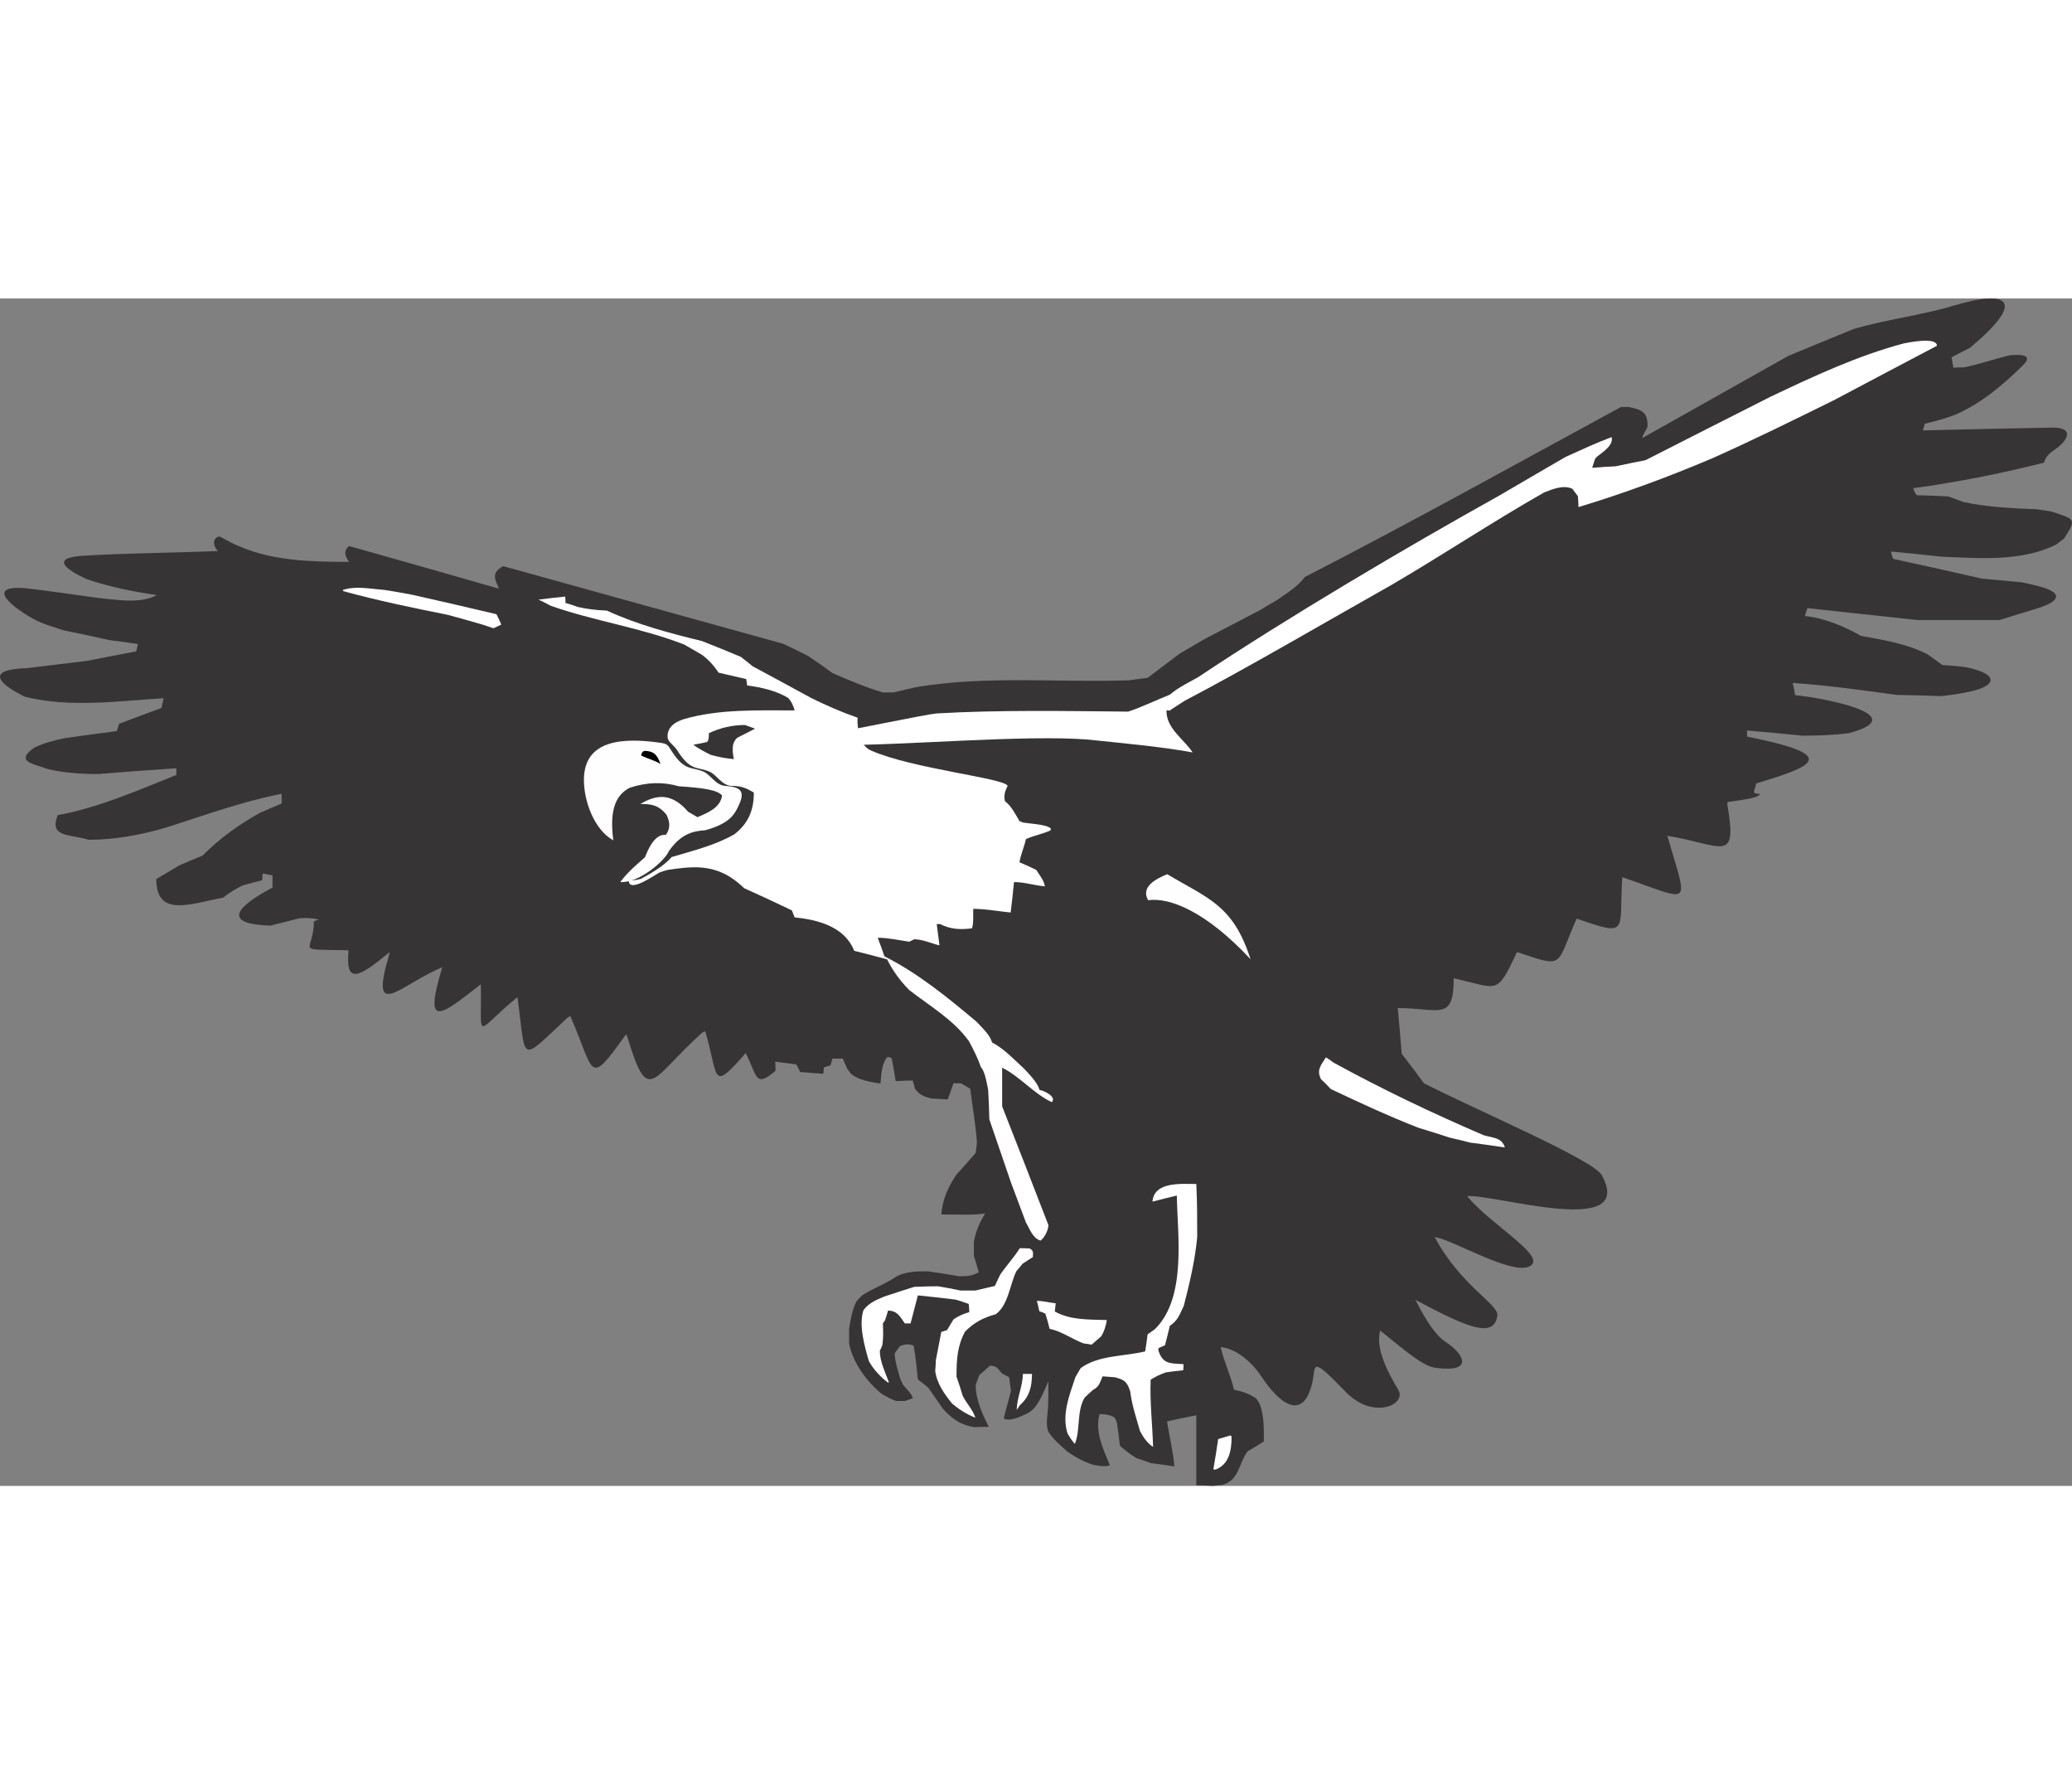 <?xml version="1.0" encoding="UTF-8"?>
<!DOCTYPE svg PUBLIC "-//W3C//DTD SVG 1.1//EN" "http://www.w3.org/Graphics/SVG/1.1/DTD/svg11.dtd">
<!-- Creator: CorelDRAW -->
<svg xmlns="http://www.w3.org/2000/svg" xml:space="preserve" width="7.848in" height="6.757in" version="1.1" style="shape-rendering:geometricPrecision; text-rendering:geometricPrecision; image-rendering:optimizeQuality; fill-rule:evenodd; clip-rule:evenodd"
viewBox="0 0 7847.73 4496.4"
 xmlns:xlink="http://www.w3.org/1999/xlink"
 xmlns:xodm="http://www.corel.com/coreldraw/odm/2003">
 <rect x="0" y="0" width="7847.73" height="4496.4" fill="#808080" stroke="none"/>
 <defs>
  <style type="text/css">
   <![CDATA[
    .fil2 {fill:#FEFEFE}
    .fil0 {fill:#373435}
    .fil3 {fill:#010000}
    .fil1 {fill:white}
   ]]>
  </style>
 </defs>
 <g id="Layer_x0020_1">
  <g id="_2008576215744">
   <path class="fil0" d="M4593.2 4496.4c11.52,-1.15 23.05,-2.31 34.58,-3.46 65.69,-16.14 62.23,-78.37 96.81,-126.77 20.74,-12.68 41.49,-25.36 62.24,-38.03 0,-48.41 1.15,-95.66 -14.99,-140.61 -4.61,-8.06 -9.22,-16.13 -14.98,-23.05 -28.82,-18.44 -49.56,-25.35 -82.98,-32.27 -12.67,-54.16 -38.03,-106.03 -50.71,-161.34 54.75,4.38 115.23,52.32 152.86,109.12 72.47,109.35 159.1,170.68 193.71,27.95 15.95,-65.75 -12.22,-111.8 127.37,32.64 103.78,107.39 232.26,47.95 199.01,-7.77 -36.7,-61.49 -88.22,-155.42 -68.58,-224.57 94.9,75.89 160.3,134.64 210.25,141.13 150.61,19.57 102.95,-55.87 38.27,-97.77 -36.45,-23.61 -73.32,-76.78 -115.09,-159.86 198.52,106.54 298.73,147.62 310.37,58.92 5.38,-40.99 -141.13,-114.88 -237.26,-296.51 64.74,7.2 314.9,159.55 367.84,104.56 40.34,-41.89 -155.42,-152.42 -245.51,-259.5 107.1,-8.31 642.4,161.23 510.21,-79.81 -31.65,-57.71 -474.44,-245.84 -673.56,-347.74 -27.66,-38.03 -55.32,-74.91 -84.13,-111.79 -4.61,-57.62 -9.22,-115.25 -14.99,-172.87 156.83,0 212.06,52.52 212.06,-112.94 172.81,39.58 161.51,65.53 239.72,-99.12 182.58,60.86 144.82,56.52 225.89,-126.77 202.13,70.3 159.33,49.82 172.87,-156.74 268.97,92.22 250.7,119.72 170.57,-156.74 208.98,33.88 267.01,109.96 227.04,-119.86 1.16,-3.46 1.16,-5.76 1.16,-8.07 18.79,-3.75 122.16,-13.07 122.16,-31.12 -34.9,0 -19.35,-8.81 -13.83,-39.18 219.24,-66.19 322.09,-106.16 -34.58,-177.49 0,-8.07 0,-16.14 0,-23.05 70.3,5.76 140.61,12.67 209.76,19.59 58.77,0 117.56,-2.31 175.18,-9.22 252.35,-67.94 -101.41,-135.07 -202.84,-144.06 -2.31,-16.14 -5.76,-31.12 -9.22,-46.1 131.39,8.07 263.93,27.66 394.16,44.95 55.32,1.15 110.64,2.3 165.96,4.61 39.61,-3.59 79.68,-9.91 118.79,-18.9 87.15,-20.07 101.54,-59.83 -2.31,-86.01 -35.33,-8.91 -73.91,-10.04 -109.56,-12.64 -18.44,-13.83 -38.03,-27.66 -57.62,-41.49 -80.67,-40.33 -163.66,-53.01 -251.24,-69.15 -62.24,-35.73 -139.45,-68 -212.06,-74.91 3.46,-10.37 6.92,-20.75 9.22,-29.97 139.45,14.98 278.9,29.97 417.2,44.94 103.72,0 207.44,0 311.17,0 47.54,-15.05 95.09,-29.56 142.24,-43.9 81.22,-24.69 105.26,-57.52 8.45,-83.31 -22.19,-5.9 -44.66,-11.09 -67.71,-15.7 -49.56,-4.61 -99.11,-9.22 -149.82,-13.83 -111.79,-25.35 -223.59,-50.71 -336.53,-74.91 -1.15,-4.61 -9.22,-23.05 -6.91,-27.66 64.54,5.76 127.92,12.67 191.31,19.59 142.91,5.76 301.95,19.59 433.34,-46.1 10.37,-8.07 20.75,-16.14 29.97,-23.05 49.65,-77.23 39.38,-71.69 -46.1,-101.42 -19.59,-3.46 -39.18,-6.92 -59.93,-9.22 -89.89,-3.46 -189,-8.07 -276.59,-27.66 -18.44,-6.91 -36.88,-13.83 -55.33,-20.74 -39.18,-2.31 -79.52,-3.46 -119.85,-4.61 -6.92,-6.92 -10.37,-16.14 -13.83,-26.51 167.11,-23.05 331.92,-55.32 495.57,-96.81 5.51,-22.65 21.11,-36.2 38.66,-48.07 56.09,-37.94 75.81,-86.28 -9.41,-84.64 -162.07,3.15 -325.01,6.37 -487.94,10.55 2.31,-9.22 4.61,-17.29 6.92,-25.36 40.33,-9.22 81.83,-20.74 119.85,-35.73 96.16,-43.22 177.13,-111.76 251.45,-184.73 46.84,-46.03 -21.54,-40.54 -48.61,-38.85 -58.77,13.83 -116.4,34.57 -175.18,46.1 -12.67,0 -25.35,0 -39.18,1.15 -2.31,-13.83 -4.61,-26.51 -6.91,-39.18 23.05,-12.68 46.09,-24.2 69.15,-35.73 212.09,-176.21 154.93,-225.69 -67.55,-158.32 -111.4,33.74 -249.04,50.33 -372.71,86.87 -81.82,33.42 -163.65,66.84 -246.63,101.42 -184.4,103.72 -368.8,207.44 -553.2,311.17 0,-12.68 16.14,-29.97 19.59,-44.94 0,-54.17 -20.74,-61.09 -70.3,-72.61 -9.22,0 -19.59,0 -29.96,0 -397.61,215.52 -796.38,437.95 -1198.6,644.25 -21.9,33.42 -71.45,63.39 -103.73,86.43 -20.75,11.53 -41.49,24.2 -62.24,36.88 -70.3,36.88 -140.6,73.76 -212.06,110.64 -31.12,18.44 -62.24,36.88 -94.5,55.32 -40.34,29.97 -80.68,61.09 -122.17,92.2 -23.05,2.31 -46.1,5.76 -69.15,9.22 -266.23,9.22 -540.52,-18.43 -804.44,25.36 -29.97,6.91 -59.93,13.83 -89.9,20.74 -12.68,0 -25.35,0 -39.18,0 -64.54,-19.59 -129.08,-46.1 -191.32,-73.76 -29.97,-21.9 -61.08,-43.8 -92.2,-64.54 -31.12,-16.14 -62.23,-31.12 -94.5,-46.1 -352.67,-97.96 -706.48,-195.92 -1060.29,-293.89 -51.06,27.67 -25.86,56.48 -16.14,85.28 -189.01,-54.17 -378.02,-108.34 -567.03,-161.35 -19.36,14.76 -19.36,34.35 0,59.93 -129.08,0 -266.99,-2.65 -389,-48.09 -52.53,-19.56 -61.87,-27.29 -100.81,-48.08 -25.35,1.84 -30.14,32.67 -7.09,55.03 -170.42,7.06 -338.95,7.68 -508.9,17.76 -129.07,7.64 -66.42,52.98 12.35,89.08 86.44,28.81 175.18,47.25 265.08,59.93 -63.39,35.73 -165.96,16.14 -235.11,9.22 -77.72,-11.23 -155.44,-21.7 -233.78,-32.04 -181.75,-23.94 -102.84,54.63 0.23,112.53 37.58,21.11 86.47,33.9 116,43.98 57.62,11.53 115.25,24.2 172.87,36.88 36.88,4.61 72.61,9.22 108.34,14.98 -2.31,9.22 -4.61,18.44 -6.92,27.66 -61.08,11.53 -122.16,23.05 -184.4,35.73 -76.07,9.22 -152.13,18.44 -228.19,27.67 -152.48,4.76 -118.76,53.56 -9.22,108.33 170.58,42.65 352.67,16.14 525.54,5.76 -2.31,11.52 -4.61,24.2 -8.07,36.88 -53.01,19.59 -106.03,39.18 -160.19,59.92 -2.31,9.22 -5.77,18.44 -9.22,27.66 -64.54,8.07 -130.23,17.29 -195.92,26.51 -40.34,8.07 -80.68,18.44 -117.56,36.88 -75.31,53.79 2.93,60.64 53.01,80.67 62.24,13.83 125.62,18.44 189.01,18.44 99.11,-8.07 198.23,-14.99 297.35,-21.9 0,8.07 0,16.14 0,25.35 -144.07,57.62 -295.04,124.47 -449.47,152.13 -31.96,85.24 41.34,70.7 117.56,93.35 99.11,0 198.23,-18.43 292.73,-46.09 144.07,-46.1 289.28,-99.11 437.95,-127.93 0,11.52 0,24.2 0,36.88 -27.66,11.53 -55.32,23.05 -82.98,35.73 -79.52,43.8 -152.13,96.81 -216.67,161.35 -28.82,11.52 -57.62,24.2 -87.59,36.88 -28.82,17.29 -57.62,34.57 -87.59,51.86 0,147.34 130,93.46 253.55,70.3 23.05,-18.43 47.25,-33.42 73.76,-46.1 25.35,-6.91 49.56,-13.83 73.76,-19.59 1.15,-8.07 1.15,-16.14 1.15,-23.05 1.16,-1.16 2.31,-2.31 3.46,-2.31 11.52,2.31 23.05,4.61 34.57,6.92 0,14.98 0,29.96 0,46.09 -158.38,84.25 -175.79,139.1 -6.91,144.07 36.88,-9.22 72.6,-18.44 108.33,-27.66 27.5,-2.29 47.01,-1.34 73.76,4.61 -5.76,2.31 -11.52,4.61 -18.44,6.92 0,120.7 -83.65,105.02 131.39,109.49 -12.14,129.09 34.98,107.04 155.59,6.91 0,3.46 -1.16,6.92 -2.31,11.53 -76.51,258.57 43.11,110.77 201.69,46.09 -72.25,237.35 -8.05,184.71 145.97,64.35 4.18,221.56 -28.22,185.16 138.69,48.6 34.32,247.8 2.29,252.84 190.17,77.22 3.46,-2.31 6.91,-3.46 10.37,-4.61 94.62,216.31 65.6,269.83 208.6,71.45 2.31,-1.15 3.46,-1.15 4.61,-1.15 83.35,274.56 87.77,168.97 285.82,-8.07 4.61,-2.31 8.07,-4.61 11.52,-5.76 52.68,173.54 19.27,236.14 153.28,82.98 43.83,82.5 33.64,135.58 112.94,66.84 0,-11.52 0,-23.05 -1.15,-34.57 26.51,3.46 53.01,6.91 79.52,10.37 5.76,9.22 10.37,18.44 14.98,28.82 29.97,2.31 58.78,4.61 87.59,6.91 1.16,-8.07 2.31,-16.13 2.31,-24.2 9.22,-3.46 17.29,-5.77 25.35,-8.07 2.31,-9.22 4.61,-17.29 6.92,-25.36 13.83,0 26.51,0 39.18,0 5.76,12.68 11.52,25.36 17.29,39.19 4.61,5.76 9.22,11.52 13.83,18.43 29.97,24.2 73.75,31.12 111.79,36.88 3.46,-32.27 3.46,-77.22 27.66,-101.42 5.77,1.15 10.37,3.46 14.99,5.76 5.76,28.81 10.37,57.62 14.98,86.43 21.9,-1.15 43.8,-2.3 64.54,-2.3 3.46,9.22 5.76,19.59 8.07,29.97 17.29,25.35 34.57,29.96 61.08,38.03 21.9,1.16 42.65,2.31 63.39,3.46 8.07,-20.75 14.99,-41.49 21.9,-61.09 9.22,0 18.44,0 27.66,0 12.68,6.92 24.2,13.83 35.73,20.75 8.07,66.84 20.75,134.84 25.35,201.68 -1.15,13.84 -2.3,27.67 -4.61,41.5 -24.2,27.66 -48.41,55.32 -73.76,82.98 -31.12,47.25 -51.86,92.2 -56.48,149.82 54.17,0 112.94,3.46 165.96,-3.46 -20.75,33.42 -35.73,68 -42.65,107.18 0,17.29 0,34.58 0,53.02 6.92,20.74 12.68,41.49 18.44,62.23 -25.35,14.99 -44.94,14.99 -74.91,14.99 -39.19,-6.92 -78.37,-12.68 -117.56,-18.44 -42.65,0 -79.52,0 -117.56,18.44 -41.49,28.81 -92.2,46.09 -133.69,73.76 -5.76,6.91 -12.67,13.83 -19.59,21.9 -16.14,32.26 -21.9,67.99 -27.66,103.72 0,18.44 0,36.88 0,55.32 14.99,74.92 66.84,145.21 125.62,192.47 17.29,9.22 34.57,19.59 53.01,25.35 11.52,0 21.9,0 32.27,0 10.37,-3.46 20.74,-6.92 29.97,-10.37 0,-13.83 -29.97,-41.49 -38.03,-53.01 -2.31,-6.92 -5.76,-13.83 -9.22,-20.75 -8.07,-29.97 -20.75,-65.69 -20.75,-96.81 6.92,-9.22 13.83,-18.44 19.59,-26.51 16.14,-8.07 34.58,-9.22 51.86,-2.31 8.07,41.5 11.52,85.29 16.14,127.93 13.83,10.37 26.51,20.75 39.18,31.12 18.44,26.51 36.88,53.02 55.32,79.52 33.43,38.03 69.16,63.39 121.02,70.3 18.43,-1.15 35.73,-1.15 53.01,-1.15 -24.2,-48.41 -49.56,-103.73 -49.56,-159.04 4.61,-12.68 9.22,-25.36 13.83,-36.88 13.83,-12.67 27.66,-24.2 40.34,-35.73 28.81,0 31.12,14.99 46.09,29.97 9.22,4.61 18.44,9.22 26.51,13.83 2.31,17.29 4.61,34.58 6.92,51.86 -9.22,34.58 -18.44,69.15 -27.67,103.73 23.05,14.98 71.45,-10.37 91.05,-19.59 39.18,-19.59 61.08,-82.98 78.37,-121.01 0,32.26 0,65.69 -1.15,99.11 -2.31,25.35 -9.22,65.69 0,89.89 17.29,29.97 47.25,54.17 72.6,77.22 31.12,21.9 63.39,39.18 99.11,50.71 18.44,2.31 46.1,9.22 62.24,1.15 -25.35,-61.08 -57.62,-126.77 -39.18,-193.62 20.74,0 38.03,2.31 56.47,12.68 3.46,5.76 6.92,12.67 9.22,19.59 4.61,28.81 8.07,57.62 11.52,87.59 19.59,17.29 41.49,34.57 63.39,47.25 18.44,5.76 35.73,11.52 53.01,18.44 29.97,3.46 59.93,8.06 89.9,12.67 -4.61,-57.62 -19.59,-114.09 -27.66,-170.57 36.88,-8.07 73.76,-16.14 110.64,-23.05 0,87.59 0,176.33 0,265.07 20.75,0 41.49,1.16 62.24,2.31z"/>
   <path class="fil1" d="M3940.89 3567.5c14.99,-10.37 29.97,-40.34 29.97,-58.78 -57.62,-149.82 -116.4,-299.65 -175.18,-449.47 0,-49.56 0,-97.97 0,-146.37 68,33.42 118.71,97.96 187.86,130.24 20.75,-20.75 -33.43,-44.95 -46.1,-46.1 -9.22,-29.97 -36.88,-56.48 -57.62,-79.53 -39.18,-35.72 -76.07,-76.06 -122.17,-100.26 -10.37,-32.27 -36.88,-54.17 -58.77,-78.37 -108.34,-91.05 -222.44,-184.4 -349.21,-247.78 -8.07,-24.2 -16.14,-47.25 -25.35,-70.3 40.33,0 80.67,9.22 119.85,14.99 6.92,-3.46 12.68,-6.92 18.44,-9.22 32.27,0 65.69,16.14 95.65,23.05 -3.46,-27.66 -6.91,-54.17 -10.37,-80.67 4.61,0 9.22,0 12.67,0 39.19,19.58 74.92,21.89 121.02,16.13 6.92,-23.04 3.46,-49.55 4.61,-73.75 47.24,0 94.5,9.22 141.75,13.83 4.61,-39.18 9.22,-77.22 12.68,-115.26 39.18,0 77.22,12.68 116.4,16.14 0,-18.43 -23.05,-47.24 -32.27,-62.23 -20.75,-10.37 -41.49,-19.59 -63.38,-28.81 4.61,-29.97 18.43,-58.78 24.2,-87.6 28.81,-13.83 65.69,-19.59 93.35,-33.41 1.16,-2.31 1.16,-4.61 1.16,-6.92 -16.14,-16.14 -84.14,-18.43 -107.18,-23.05 -3.46,-2.31 -6.92,-3.46 -11.52,-4.61 -14.99,-26.51 -31.12,-57.62 -55.33,-76.07 -4.61,-23.05 0,-36.88 10.37,-57.62 -9.35,-29.27 -362.85,-64.85 -518.84,-134.52 -52,-23.23 -50.91,-112.56 -49.34,-123.63 -59.93,-20.75 -117.56,-46.1 -174.03,-73.76 -73.76,-40.33 -148.67,-80.67 -223.58,-121.01 -14.99,-12.68 -29.97,-24.2 -44.94,-35.73 -48.41,-20.75 -97.96,-40.34 -147.53,-59.93 -122.16,-29.96 -245.47,-62.23 -359.58,-115.25 -36.87,-1.15 -74.9,-5.76 -110.64,-13.83 -14.98,-5.76 -29.97,-10.37 -46.1,-14.99 0,-8.07 0,-16.14 -1.15,-24.2 -33.42,3.46 -66.84,6.92 -101.42,11.53 16.14,6.91 31.12,14.98 46.11,23.05 165.96,58.78 343.44,82.98 507.09,147.52 21.9,12.67 43.8,25.35 65.69,38.03 25.36,18.44 46.11,41.49 63.39,68 35.73,8.07 70.3,16.14 104.88,24.2 1.15,8.07 2.31,16.14 3.46,24.2 53.02,6.91 109.49,19.58 155.59,47.24 13.83,16.14 18.43,27.67 24.2,47.26 -138.3,0 -283.51,-5.76 -417.2,32.27 -26.79,8.64 -49.7,20.53 -59.48,42.94 -4.1,9.42 -5.94,21.26 -3.66,31.26 3.06,13.42 25.61,28.66 34.9,43.5 51.9,82.74 76.57,61.5 123.54,82.19 27.78,12.23 45.07,51.06 82.37,53.7 0.48,-2.37 0.98,-4.74 -0.19,-0.04 36.88,0 54.16,6.91 85.28,25.35 0,66.85 -20.74,116.41 -73.75,157.89 -73.52,42.17 -157.18,62.04 -237.67,86.22 -21.4,25.8 -62.68,53.96 -114.87,81.56 -0.03,0.17 -0.09,0.32 -0.12,0.49 -23.05,6.44 -24.28,4.33 -47.34,7.05 0,49.31 100.38,-22.62 117.64,-31.25 10.37,-3.46 20.74,-6.92 29.97,-9.22 86.44,-12.67 156.74,-20.74 233.95,25.36 19.6,12.67 39.19,27.65 55.32,43.79 61.08,27.66 121.02,55.32 180.94,84.13 3.46,8.07 6.91,17.29 10.37,26.51 88.74,9.22 189,34.57 225.89,126.77 41.49,10.37 82.98,20.74 124.47,32.27 21.9,43.8 49.56,81.82 84.13,116.4 78.37,61.08 167.11,111.79 225.89,193.62 17.29,32.27 33.42,63.39 44.94,97.96 16.14,16.14 23.05,64.54 27.67,85.28 2.31,36.88 3.46,74.92 4.61,112.94 27.67,80.68 55.33,161.35 82.98,242.03 18.44,48.4 36.88,97.96 55.32,147.51 14.98,25.36 25.35,59.93 55.32,69.16zm-1326.93 -1719.01c10.73,2.38 24.44,3.51 42.32,3.61 -12.85,-1.34 -26.94,-2.53 -42.32,-3.61z"/>
   <path class="fil1" d="M4604.73 4434.17c50.71,-19.59 59.93,-72.6 59.93,-123.32 -1.15,-2.3 -2.31,-4.61 -3.46,-5.76 -14.99,4.61 -31.12,9.22 -47.25,13.83 -5.77,38.03 -11.53,76.07 -18.44,115.25 3.46,0 6.91,0 9.22,0z"/>
   <path class="fil1" d="M4367.32 4348.88c-2.31,-82.98 -12.68,-171.72 -9.22,-254.7 18.44,-11.52 36.88,-20.74 57.62,-27.66 21.9,-3.46 43.8,-5.76 65.69,-8.07 1.16,-8.06 1.16,-16.13 1.16,-23.05 -53.02,-3.46 -78.37,0 -95.66,-53.01 1.15,-3.46 1.15,-5.76 1.15,-8.07 8.07,-3.46 16.14,-6.92 24.2,-10.37 6.92,-25.35 12.68,-49.56 18.44,-73.76 31.12,-20.74 36.88,-42.64 53.01,-76.07 21.9,-85.28 42.65,-171.72 50.71,-260.46 0,-66.85 0,-134.85 -3.46,-200.54 -55.32,0 -160.19,-10.37 -165.96,66.85 31.12,-8.07 62.23,-16.14 92.2,-23.05 2.31,148.68 38.03,384.94 -81.82,504.79 -9.22,6.92 -18.44,13.83 -28.82,20.75 -2.31,20.74 -5.76,42.64 -9.22,64.54 -79.52,19.6 -177.49,13.83 -244.33,63.39 -5.76,10.37 -12.68,21.89 -19.59,33.42 -23.05,69.15 -53.02,142.91 -29.97,214.36 8.07,12.67 17.29,28.81 27.66,39.18 21.9,-55.32 5.76,-122.16 36.88,-175.18 10.37,-10.37 20.75,-19.59 31.12,-28.81 25.36,-13.83 25.36,-26.51 36.88,-51.86 16.14,1.15 31.12,2.31 46.1,3.46 38.03,9.22 47.25,18.44 58.77,54.17 5.76,50.71 23.05,100.26 36.88,149.82 13.83,25.36 26.5,43.8 49.56,59.93z"/>
   <path class="fil1" d="M3694.26 4238.24c-9.22,-29.97 -34.57,-55.32 -48.4,-84.13 -6.92,-24.2 -14.99,-48.4 -23.05,-71.45 0,-62.23 2.31,-115.25 32.27,-170.57 34.58,-34.57 69.15,-53.01 116.41,-65.69 48.4,-35.73 53.01,-112.94 78.37,-163.65 8.07,-9.22 16.14,-18.44 23.05,-27.67 13.84,-9.22 26.51,-17.29 39.19,-25.35 0,-17.29 3.46,-23.05 -11.52,-32.27 -12.68,-1.15 -25.36,-1.15 -38.03,-1.15 -21.9,34.58 -50.71,65.69 -73.76,99.11 -6.92,13.83 -13.83,28.82 -20.75,43.8 -24.2,5.76 -48.4,11.52 -73.76,17.29 -18.43,0 -36.88,0 -56.47,0 -27.66,-5.76 -56.48,-11.52 -85.28,-16.13 -29.97,0 -59.93,1.15 -89.9,2.3 -38.03,11.53 -76.07,24.2 -114.1,36.88 -29.97,12.67 -58.77,24.2 -78.37,51.86 -18.44,56.47 4.61,137.15 20.74,192.47 16.14,29.97 43.8,59.93 71.45,80.67 2.31,0 3.46,0 4.61,0 -13.83,-38.03 -34.58,-78.37 -34.58,-119.85 3.46,-6.92 6.92,-13.83 9.22,-20.75 4.61,-27.66 3.46,-54.17 2.31,-82.98 3.46,-4.61 5.76,-8.07 8.07,-11.52 4.61,-12.68 8.07,-25.36 11.52,-36.88 34.57,0 46.1,23.05 63.39,48.41 8.07,0 14.98,0 21.9,0 9.22,-35.73 18.44,-71.45 27.66,-106.03 48.41,4.61 96.81,10.37 144.06,16.14 16.14,4.61 32.27,10.37 48.41,16.14 1.16,10.37 2.31,20.74 2.31,31.12 -20.75,5.76 -42.65,14.99 -59.93,27.66 -8.07,12.68 -16.14,26.51 -24.2,40.34 -6.91,2.31 -13.83,4.61 -21.9,6.92 -6.91,35.73 -13.83,71.45 -20.74,107.18 0,12.67 -1.16,26.5 -2.31,40.33 5.76,47.26 34.58,87.59 64.54,124.47 26.51,21.9 55.33,40.33 87.59,53.01z"/>
   <path class="fil1" d="M3850.99 4208.28c4.61,-5.76 8.07,-11.52 11.53,-17.29 36.88,-32.27 46.09,-71.45 46.09,-118.71 -11.52,0 -23.05,0 -34.57,0 0,46.1 -23.05,91.05 -23.05,136z"/>
   <path class="fil1" d="M4134.51 3961.64c12.67,-11.52 25.35,-21.9 36.88,-32.27 11.52,-19.59 17.29,-39.18 20.75,-61.08 -66.85,-2.31 -137.15,1.16 -197.08,-32.27 1.15,-10.37 2.31,-20.74 3.46,-31.12 -23.05,-2.31 -47.25,-9.22 -71.45,-9.22 3.46,12.67 6.92,25.35 9.22,39.18 8.07,2.31 16.13,5.76 23.05,9.22 5.76,18.44 11.52,38.03 16.14,57.62 46.1,9.22 85.28,39.19 129.08,55.32 10.37,1.16 20.74,2.31 29.97,4.61z"/>
   <path class="fil1" d="M5699.6 3214.83c-10.37,-38.03 -48.4,-36.88 -79.52,-46.1 -193.62,-82.98 -387.24,-175.18 -571.64,-276.6 -8.07,-6.91 -17.29,-12.67 -26.51,-18.43 -20.74,32.26 -35.73,48.4 -18.44,82.98 12.68,11.52 25.36,24.2 36.88,36.88 109.49,51.86 221.28,103.73 334.22,147.52 39.18,11.52 78.37,24.2 117.56,36.88 25.35,5.76 50.71,11.52 76.06,18.43 43.8,5.76 87.59,11.53 131.39,18.44z"/>
   <path class="fil0" d="M2779.18 1744.24c-4.61,-29.97 -10.37,-57.62 12.68,-80.67 23.05,-11.52 46.09,-23.05 67.99,-34.58 -12.67,-4.61 -25.35,-9.22 -38.03,-13.83 -47.25,0 -94.5,10.37 -137.15,31.12 0,10.37 1.16,25.36 -6.91,33.43 -17.29,3.46 -34.58,6.91 -51.86,10.37 20.75,14.99 42.65,26.51 65.69,38.03 28.81,8.07 58.77,13.83 87.59,16.14z"/>
   <path class="fil1" d="M4517.14 1718.89c-33.42,-50.71 -99.11,-89.9 -99.11,-156.74 5.76,-17.29 9.22,-29.97 32.27,-29.97 0,-11.52 0,-23.05 0,-34.58 -5.76,0 -11.52,1.16 -18.44,2.31 -53.01,20.75 -106.03,47.25 -159.04,64.54 -242.02,-2.31 -485.2,-6.92 -726.07,6.91 -46.1,4.61 -321.15,62.95 -368.4,68.71 0,9.22 -14.98,23.05 -20.74,28.81 -1.16,3.46 -2.31,8.07 -4.61,12.68 9.22,2.31 17.29,5.76 25.35,9.22 238.57,2.31 706.08,-39.89 944.65,-20.3 130.23,13.83 265.07,25.35 394.15,48.41z"/>
   <path class="fil1" d="M4429.53 1560.78c19.59,-12.67 38.03,-25.35 56.48,-36.88 231.65,-121.01 556.68,-310.96 783.71,-438.89 193.62,-112.94 383.78,-239.72 578.55,-350.36 32.27,-12.67 73.76,-29.97 107.18,-13.83 6.92,9.22 13.83,18.44 20.75,27.66 1.15,13.83 2.31,27.66 2.31,41.49 171.72,-51.86 339.99,-114.09 505.94,-184.4 155.59,-69.15 311.18,-146.36 463.3,-221.27 130.23,-69.16 259.31,-137.15 388.39,-205.15 0,-34.58 -106.03,-12.68 -124.47,-9.22 -175.18,46.1 -344.59,125.62 -507.1,202.84 -156.74,79.52 -314.63,159.04 -472.52,239.72 -36.88,6.91 -74.91,14.98 -112.94,23.05 -28.81,1.16 -58.77,3.46 -88.74,5.76 3.46,-11.52 6.91,-21.9 10.37,-32.27 2.31,-3.46 4.61,-6.91 6.92,-9.22 19.59,-16.14 64.54,-42.64 56.48,-74.91 -58.78,21.9 -117.56,49.56 -174.03,74.91 -82.98,48.41 -167.11,96.81 -251.24,146.36 -356.12,198.23 -802.16,461.94 -1140.99,687.83 -41.5,24.2 -95.66,47.25 -125.62,86.44 -5.76,18.43 -10.37,25.35 -27.66,33.42 14.98,2.31 29.97,4.61 44.94,6.91z"/>
   <path class="fil1" d="M1868.7 1248.68c10.37,-4.61 20.75,-9.22 29.97,-13.83 -5.76,-13.84 -11.52,-26.51 -18.44,-39.19 -106.03,-25.35 -212.06,-49.56 -319.24,-73.76 -34.58,-6.91 -70.3,-12.67 -106.03,-18.43 -51.86,-3.46 -104.88,-16.14 -155.58,0 0,1.15 0,2.3 0,4.61 130.23,35.73 263.92,63.39 396.45,89.9 43.8,11.52 87.59,24.2 131.39,36.88 13.83,4.61 27.66,9.22 41.49,13.83z"/>
   <path class="fil2" d="M2546.47 1717.87c48.41,73.31 72.98,54.16 118.36,74.13 27.83,12.25 45.12,51.2 82.56,53.71 65.49,4.41 74.03,25.47 48.56,78.14 -13.69,28.28 -31.4,64.52 -125.27,89.91 -45.78,2.84 -91.58,13.49 -137.36,78.91 -15.76,37.66 -113.49,121.68 -183.98,117.23 27.24,-38.51 76.78,-78.77 93.38,-93.84 26.3,-67.73 52.61,-87.21 78.91,-84.76 16.57,-21.44 17.54,-46.77 2.93,-75.98 -30.3,-38.43 -61.24,-41.57 -99.37,-40.92 62.35,-37.04 118.85,-42.89 181.2,29.23 11.7,6.82 23.38,13.64 35.07,20.46 37.07,-15.54 86.77,-35.02 93.52,-81.84 -16.57,-20.46 -68.2,-29.22 -163.66,-35.07 -58.57,-16.93 -120.67,-16.21 -187.05,5.84 -45.81,25.03 -77.97,72.25 -61.37,198.73 -72.45,-39.87 -111.15,-147.94 -111.33,-227.89 -0.34,-155.84 151.78,-160.02 283.08,-142.32 35.28,4.75 32.64,7.29 51.82,36.32z"/>
   <path class="fil3" d="M2501.48 1762.98c-17.54,-12.67 -48.05,-19.89 -73.38,-32.54 4.04,-18.04 12.12,-18.49 24.44,-16.56 21.09,3.32 35.94,10.06 48.94,49.1z"/>
   <path class="fil2" d="M4421.02 2180.08c-37.28,15.3 -103.02,45.95 -72.28,98.56 81.02,-11.53 219.01,42.11 387.68,223.41 -65.66,-205.94 -162.05,-230.02 -315.4,-321.97z"/>
  </g>
 </g>
</svg>
